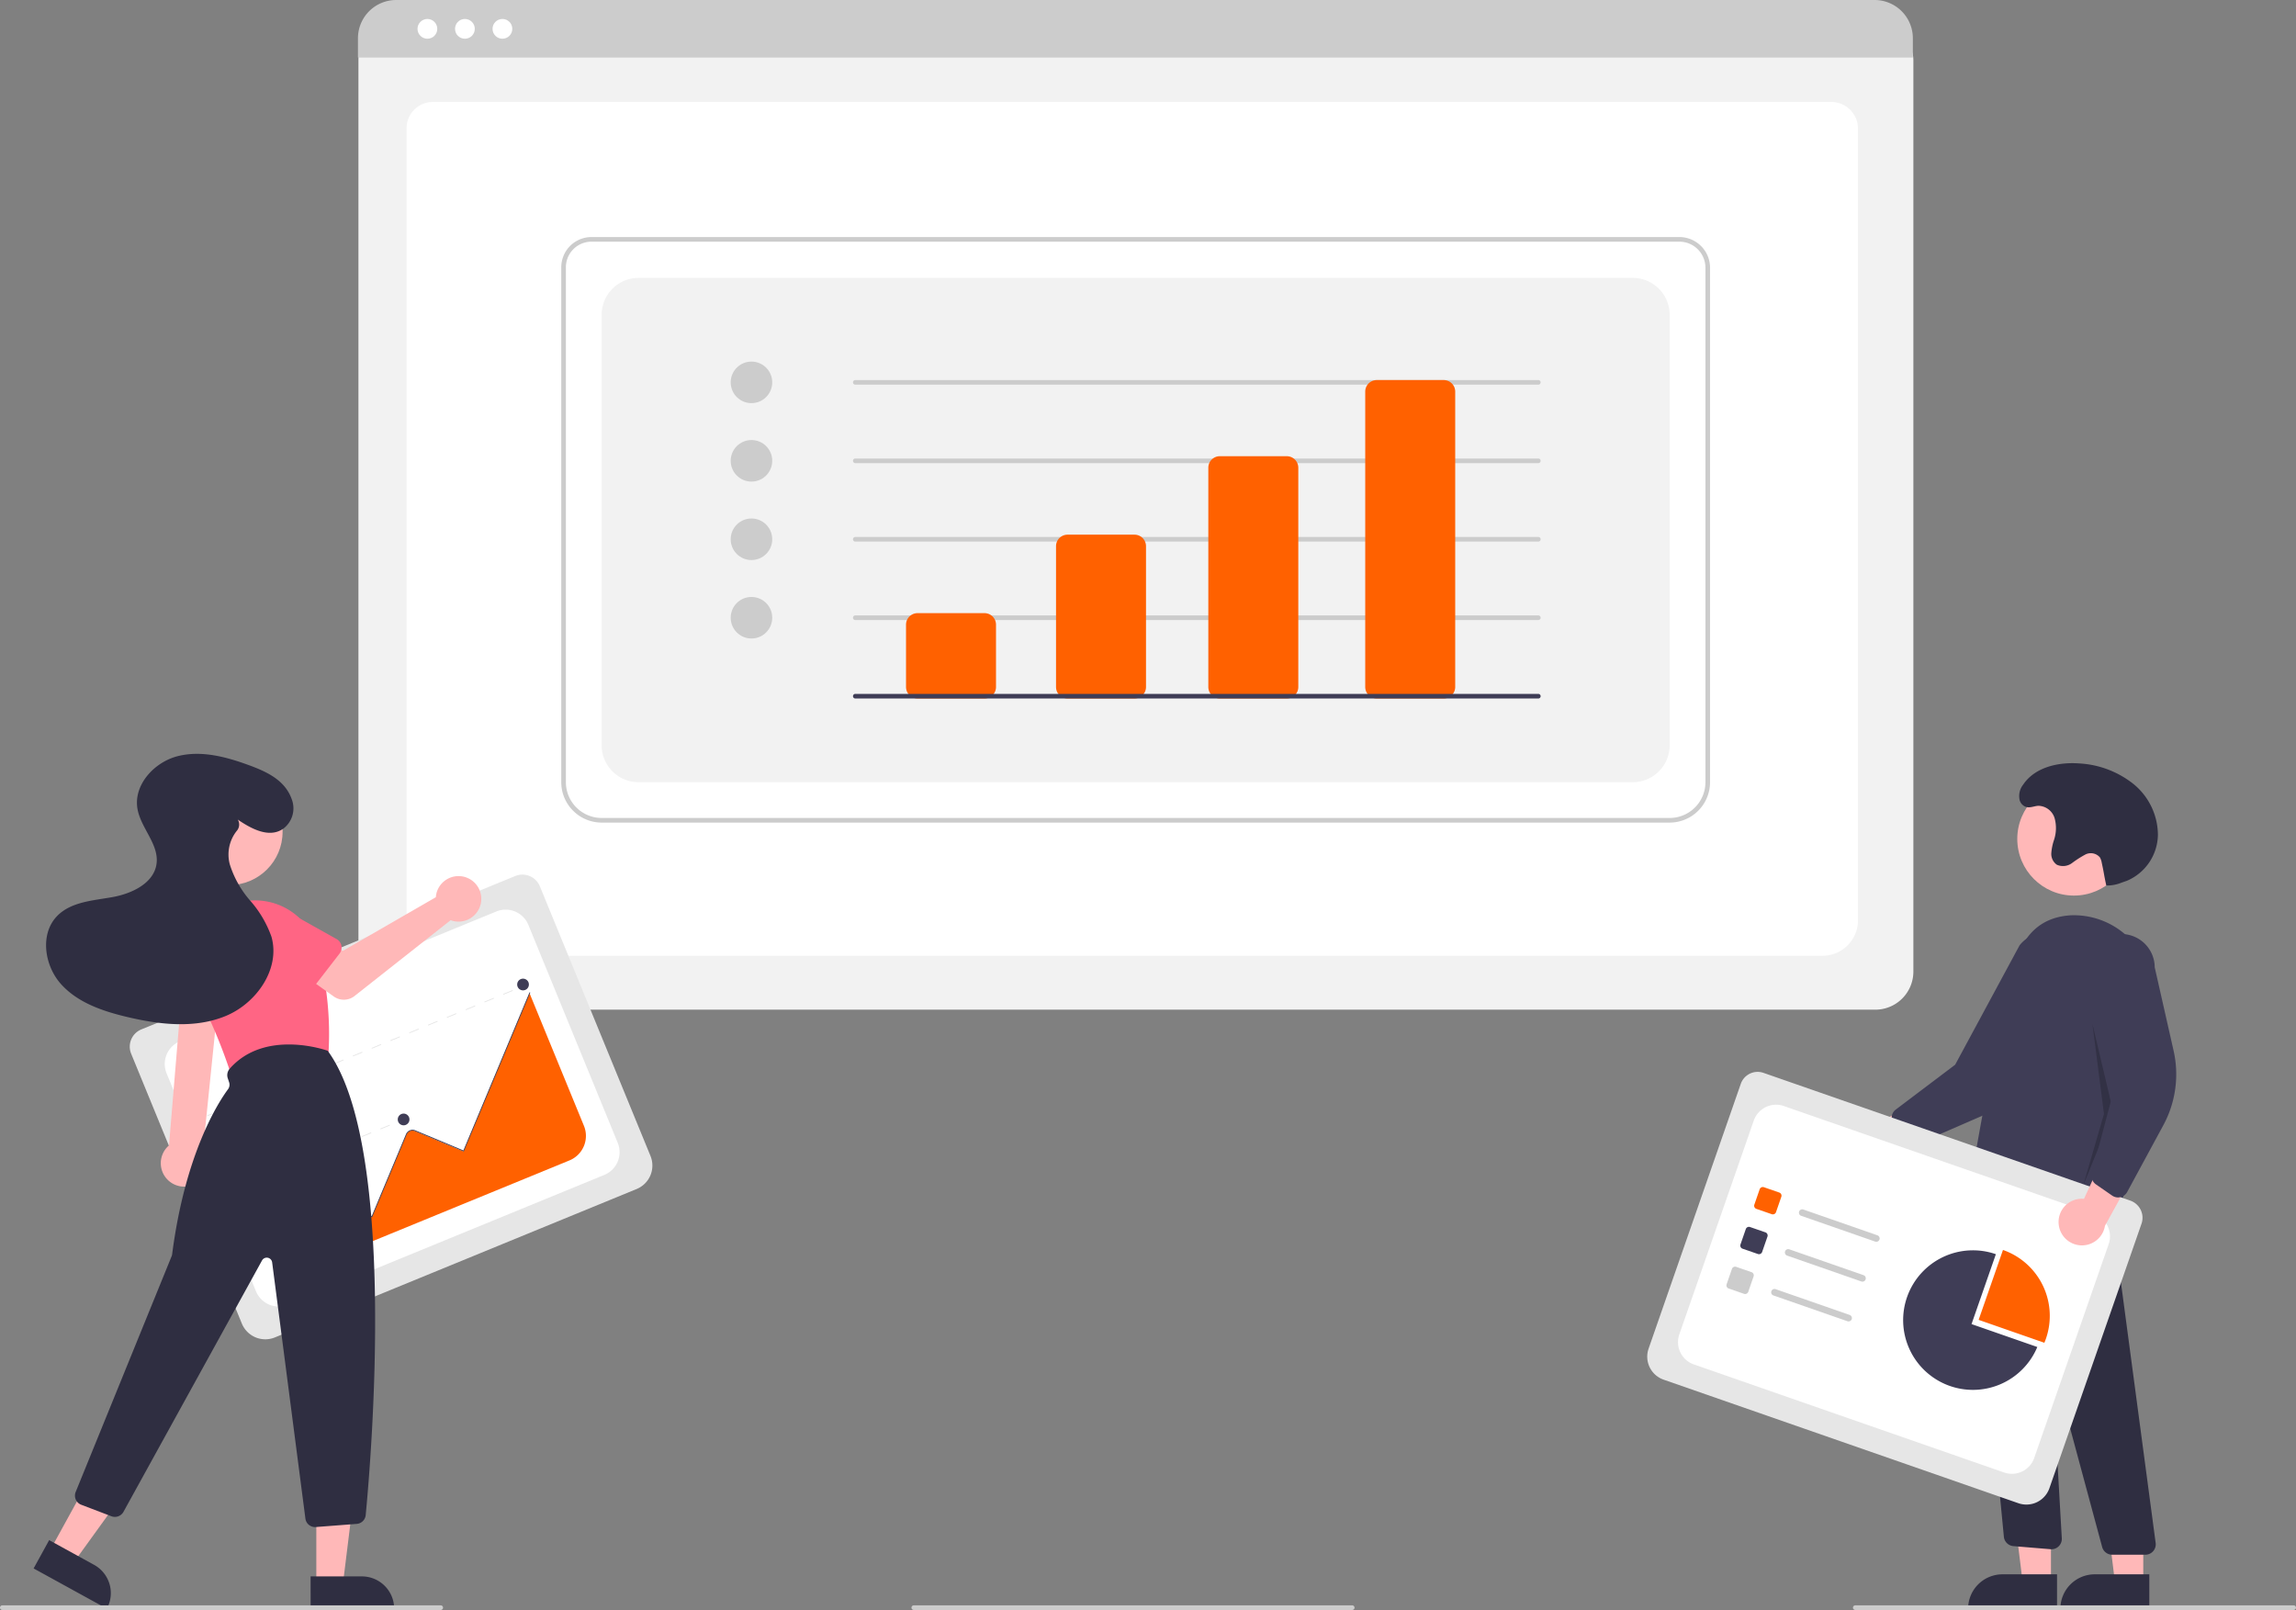 <svg xmlns="http://www.w3.org/2000/svg" width="259" height="181.608" viewBox="0 0 259 181.608">
  <rect x="0" y="0" width="259" height="181.608" fill="#808080" stroke="none"/>
  <g id="undraw_data_re_80ws" transform="translate(0 0)">
    <path id="Trazado_390" data-name="Trazado 390" d="M428.956,225.266H262.145a4.3,4.3,0,0,1-4.3-4.295V118.112A3.15,3.15,0,0,1,261,114.965H430.05a3.2,3.2,0,0,1,3.2,3.2v102.8A4.3,4.3,0,0,1,428.956,225.266Z" transform="translate(-217.412 -111.372)" fill="#f2f2f2"/>
    <path id="Trazado_391" data-name="Trazado 391" d="M438.286,241.653H282.822a4.013,4.013,0,0,1-4.133-3.87V148.211a2.975,2.975,0,0,1,3.063-2.87H439.305a3.024,3.024,0,0,1,3.113,2.918v89.524A4.013,4.013,0,0,1,438.286,241.653Z" transform="translate(-232.827 -133.841)" fill="#fff"/>
    <path id="Trazado_392" data-name="Trazado 392" d="M433.02,107.654h-175.4v-2.187a4.314,4.314,0,0,1,4.311-4.308H428.709a4.314,4.314,0,0,1,4.311,4.308Z" transform="translate(-217.241 -101.159)" fill="#ccc"/>
    <circle id="Elipse_85" data-name="Elipse 85" cx="1.115" cy="1.115" r="1.115" transform="translate(47.097 2.139)" fill="#fff"/>
    <circle id="Elipse_86" data-name="Elipse 86" cx="1.115" cy="1.115" r="1.115" transform="translate(51.329 2.139)" fill="#fff"/>
    <circle id="Elipse_87" data-name="Elipse 87" cx="1.115" cy="1.115" r="1.115" transform="translate(55.561 2.139)" fill="#fff"/>
    <path id="Trazado_393" data-name="Trazado 393" d="M470.767,269.936H350.289a4.56,4.56,0,0,1-4.555-4.555V207.294a3.411,3.411,0,0,1,3.407-3.407h122.72a3.465,3.465,0,0,1,3.461,3.461v58.033A4.56,4.56,0,0,1,470.767,269.936ZM349.141,204.407a2.89,2.89,0,0,0-2.886,2.886v58.087a4.039,4.039,0,0,0,4.035,4.035H470.767a4.039,4.039,0,0,0,4.035-4.035V207.348a2.944,2.944,0,0,0-2.941-2.941Z" transform="translate(-282.42 -177.147)" fill="#ccc"/>
    <path id="Trazado_394" data-name="Trazado 394" d="M367.4,278.469H479.547a4.165,4.165,0,0,0,4.165-4.165V225.746a4.165,4.165,0,0,0-4.165-4.165H367.4a4.165,4.165,0,0,0-4.165,4.165V274.3A4.165,4.165,0,0,0,367.4,278.469Z" transform="translate(-295.365 -190.235)" fill="#f2f2f2"/>
    <circle id="Elipse_88" data-name="Elipse 88" cx="2.343" cy="2.343" r="2.343" transform="translate(82.426 40.788)" fill="#ccc"/>
    <circle id="Elipse_89" data-name="Elipse 89" cx="2.343" cy="2.343" r="2.343" transform="translate(82.426 49.638)" fill="#ccc"/>
    <circle id="Elipse_90" data-name="Elipse 90" cx="2.343" cy="2.343" r="2.343" transform="translate(82.426 58.488)" fill="#ccc"/>
    <circle id="Elipse_91" data-name="Elipse 91" cx="2.343" cy="2.343" r="2.343" transform="translate(82.426 67.338)" fill="#ccc"/>
    <path id="Trazado_395" data-name="Trazado 395" d="M549.464,266.376H472.414a.26.26,0,1,1,0-.521h77.049a.26.26,0,1,1,0,.521Z" transform="translate(-375.932 -222.985)" fill="#ccc"/>
    <path id="Trazado_396" data-name="Trazado 396" d="M549.464,300.376H472.414a.26.26,0,1,1,0-.521h77.049a.26.26,0,1,1,0,.521Z" transform="translate(-375.932 -248.134)" fill="#ccc"/>
    <path id="Trazado_397" data-name="Trazado 397" d="M549.464,334.376H472.414a.26.26,0,1,1,0-.521h77.049a.26.26,0,1,1,0,.521Z" transform="translate(-375.932 -273.284)" fill="#ccc"/>
    <path id="Trazado_398" data-name="Trazado 398" d="M549.464,368.376H472.414a.26.26,0,1,1,0-.521h77.049a.26.26,0,1,1,0,.521Z" transform="translate(-375.932 -298.434)" fill="#ccc"/>
    <path id="Trazado_399" data-name="Trazado 399" d="M504,376.486h-7.549a1.3,1.3,0,0,1-1.3-1.3v-7.028a1.3,1.3,0,0,1,1.3-1.3H504a1.3,1.3,0,0,1,1.3,1.3v7.028A1.3,1.3,0,0,1,504,376.486Z" transform="translate(-392.946 -297.694)" fill="#ff6100"/>
    <path id="Trazado_400" data-name="Trazado 400" d="M569,351.336h-7.549a1.3,1.3,0,0,1-1.3-1.3V334.156a1.3,1.3,0,0,1,1.3-1.3H569a1.3,1.3,0,0,1,1.3,1.3v15.878A1.3,1.3,0,0,1,569,351.336Z" transform="translate(-441.026 -272.544)" fill="#ff6100"/>
    <path id="Trazado_401" data-name="Trazado 401" d="M635,326.187h-7.549a1.3,1.3,0,0,1-1.3-1.3V300.156a1.3,1.3,0,0,1,1.3-1.3H635a1.3,1.3,0,0,1,1.3,1.3v24.729A1.3,1.3,0,0,1,635,326.187Z" transform="translate(-489.846 -247.395)" fill="#ff6100"/>
    <path id="Trazado_402" data-name="Trazado 402" d="M703,301.777h-7.549a1.3,1.3,0,0,1-1.3-1.3V267.157a1.3,1.3,0,0,1,1.3-1.3H703a1.3,1.3,0,0,1,1.3,1.3v33.319A1.3,1.3,0,0,1,703,301.777Z" transform="translate(-540.146 -222.985)" fill="#ff6100"/>
    <path id="Trazado_403" data-name="Trazado 403" d="M549.464,402.376H472.414a.26.26,0,1,1,0-.521h77.049a.26.26,0,1,1,0,.521Z" transform="translate(-375.932 -323.584)" fill="#3f3d56"/>
    <path id="Trazado_404" data-name="Trazado 404" d="M897.936,576.99a2.617,2.617,0,0,1,3.988-.454l8.266-4.266-.514,4.806-7.77,3.314a2.632,2.632,0,0,1-3.969-3.4Z" transform="translate(-690.553 -449.639)" fill="#ffb8b8"/>
    <path id="Trazado_405" data-name="Trazado 405" d="M923.381,529.2a1.173,1.173,0,0,1-.4-.576l-.657-2.124a1.175,1.175,0,0,1,.413-1.281l6.7-5.06L936.7,506.7a3.773,3.773,0,0,1,5.961,4.629l-4.128,8.712a12.07,12.07,0,0,1-6.107,5.908l-7.851,3.405a1.172,1.172,0,0,1-.955-.01,1.155,1.155,0,0,1-.234-.142Z" transform="translate(-708.887 -400.056)" fill="#3f3d56"/>
    <circle id="Elipse_92" data-name="Elipse 92" cx="6.393" cy="6.393" r="6.393" transform="translate(227.559 88.237)" fill="#ffb8b8"/>
    <path id="Trazado_406" data-name="Trazado 406" d="M875.431,650.757H872.24l-1.518-12.309h4.71Z" transform="translate(-644.072 -472.259)" fill="#ffb8b8"/>
    <path id="Trazado_407" data-name="Trazado 407" d="M856.783,682.233h6.155v3.875h-10.03A3.875,3.875,0,0,1,856.783,682.233Z" transform="translate(-630.895 -504.647)" fill="#2f2e41"/>
    <path id="Trazado_408" data-name="Trazado 408" d="M915.431,650.759H912.24l-1.518-12.309h4.71Z" transform="translate(-673.66 -472.26)" fill="#ffb8b8"/>
    <path id="Trazado_409" data-name="Trazado 409" d="M896.783,682.234h6.154v3.875h-10.03A3.875,3.875,0,0,1,896.783,682.234Z" transform="translate(-660.483 -504.648)" fill="#2f2e41"/>
    <path id="Trazado_410" data-name="Trazado 410" d="M975.979,652.049h-3.74a1.173,1.173,0,0,1-1.131-.867l-5.383-19.965a.13.13,0,0,0-.256.042l1.087,18.935a1.171,1.171,0,0,1-1.267,1.234l-4.2-.35a1.175,1.175,0,0,1-1.066-1.032l-3.829-39.76,1.481.889,13.882-2.357,5.586,41.905a1.172,1.172,0,0,1-1.161,1.326Z" transform="translate(-733.974 -476.674)" fill="#2f2e41"/>
    <path id="Trazado_411" data-name="Trazado 411" d="M960.055,532.326a8.574,8.574,0,0,1-4.345-1.223,1.166,1.166,0,0,1-.556-1.195c.488-2.99,3.041-18.327,5.364-26.688.946-3.405,3.038-5.24,6.218-5.452a8.846,8.846,0,0,1,9.216,8.121c.759,8.446-2.325,20.447-3.687,25.214a1.17,1.17,0,0,1-1.845.6l-2.775-2.159a.92.92,0,0,0-1.176.049A9.532,9.532,0,0,1,960.055,532.326Z" transform="translate(-733.195 -394.518)" fill="#3f3d56"/>
    <path id="Trazado_412" data-name="Trazado 412" d="M903.826,443.738l2.342,9.892-3.384,8.329,2.343-8.069Z" transform="translate(-667.788 -328.233)" opacity="0.2"/>
    <path id="Trazado_413" data-name="Trazado 413" d="M987.323,445.693a4.305,4.305,0,0,0,1.663-.3c.233-.09.474-.163.707-.253a5.732,5.732,0,0,0,3.452-5.176,7.454,7.454,0,0,0-2.781-5.74,10.763,10.763,0,0,0-6.074-2.3c-2.362-.18-5.022.419-6.342,2.386a2.072,2.072,0,0,0-.389,1.791,1.145,1.145,0,0,0,.323.5c.589.525,1.177.13,1.778.1a1.966,1.966,0,0,1,1.834,1.4,4.231,4.231,0,0,1-.066,2.444,6.105,6.105,0,0,0-.308,1.486,1.494,1.494,0,0,0,.619,1.316,1.705,1.705,0,0,0,1.71-.18,11.885,11.885,0,0,1,1.521-.974,1.345,1.345,0,0,1,1.632.33,1.807,1.807,0,0,1,.206.6c.291,1.326.224,1.248.515,2.574Z" transform="translate(-749.722 -345.806)" fill="#2f2e41"/>
    <path id="Trazado_414" data-name="Trazado 414" d="M858.224,614.32l-40.033-13.942a2.748,2.748,0,0,1-1.689-3.495l10.4-29.872a2.013,2.013,0,0,1,2.56-1.238l41.386,14.413a2.048,2.048,0,0,1,1.259,2.6l-10.391,29.839A2.748,2.748,0,0,1,858.224,614.32Z" transform="translate(-630.533 -444.752)" fill="#e6e6e6"/>
    <path id="Trazado_415" data-name="Trazado 415" d="M831.471,609.182l35.006,12.191a2.662,2.662,0,0,0,3.389-1.638l8.4-24.121a2.661,2.661,0,0,0-1.638-3.389l-35.006-12.191a2.662,2.662,0,0,0-3.389,1.638l-8.4,24.121A2.661,2.661,0,0,0,831.471,609.182Z" transform="translate(-640.397 -455.272)" fill="#fff"/>
    <path id="Trazado_416" data-name="Trazado 416" d="M864.677,618.612l-1.734-.6a.376.376,0,0,1-.231-.478l.6-1.734a.376.376,0,0,1,.478-.231l1.734.6a.376.376,0,0,1,.231.478l-.6,1.734A.376.376,0,0,1,864.677,618.612Z" transform="translate(-664.813 -481.649)" fill="#ff6100"/>
    <path id="Trazado_417" data-name="Trazado 417" d="M858.667,635.868l-1.734-.6a.376.376,0,0,1-.231-.478l.6-1.734a.376.376,0,0,1,.478-.231l1.734.6a.376.376,0,0,1,.231.478l-.6,1.734A.376.376,0,0,1,858.667,635.868Z" transform="translate(-660.367 -494.414)" fill="#3f3d56"/>
    <path id="Trazado_418" data-name="Trazado 418" d="M852.658,653.124l-1.734-.6a.376.376,0,0,1-.231-.478l.6-1.734a.376.376,0,0,1,.478-.231l1.734.6a.376.376,0,0,1,.231.478l-.6,1.734A.376.376,0,0,1,852.658,653.124Z" transform="translate(-655.922 -507.178)" fill="#ccc"/>
    <path id="Trazado_419" data-name="Trazado 419" d="M890.62,628.839l-8.353-2.909a.376.376,0,0,1,.247-.709l8.353,2.909a.376.376,0,1,1-.247.709Z" transform="translate(-679.106 -488.792)" fill="#ccc"/>
    <path id="Trazado_420" data-name="Trazado 420" d="M884.611,646.1l-8.353-2.909a.375.375,0,1,1,.247-.709l8.353,2.909a.376.376,0,1,1-.247.709Z" transform="translate(-674.661 -501.556)" fill="#ccc"/>
    <path id="Trazado_421" data-name="Trazado 421" d="M878.6,663.351l-8.353-2.909a.376.376,0,0,1,.247-.709l8.353,2.909a.376.376,0,1,1-.247.709Z" transform="translate(-670.216 -514.32)" fill="#ccc"/>
    <path id="Trazado_422" data-name="Trazado 422" d="M967.37,653.3c.061-.146.118-.294.171-.446A7.871,7.871,0,0,0,962.7,642.83l-2.746,7.884Z" transform="translate(-736.755 -501.832)" fill="#ff6100"/>
    <path id="Trazado_423" data-name="Trazado 423" d="M934.956,651.305l2.746-7.884a7.871,7.871,0,1,0,4.674,10.468Z" transform="translate(-712.558 -501.945)" fill="#3f3d56"/>
    <path id="Trazado_424" data-name="Trazado 424" d="M994.62,599.469a2.618,2.618,0,0,1,2.858-2.818l3.872-8.458,2.562,4.1-4.069,7.4a2.632,2.632,0,0,1-5.222-.226Z" transform="translate(-762.394 -461.418)" fill="#ffb8b8"/>
    <path id="Trazado_425" data-name="Trazado 425" d="M1010.7,535.63a1.172,1.172,0,0,1-.667-.208l-1.828-1.265a1.175,1.175,0,0,1-.465-1.263l2.149-8.116-2.6-15.07a3.773,3.773,0,0,1,7.547-.036l2.128,9.4a12.071,12.071,0,0,1-1.16,8.418l-4.075,7.525a1.173,1.173,0,0,1-.758.581A1.155,1.155,0,0,1,1010.7,535.63Z" transform="translate(-771.773 -400.557)" fill="#3f3d56"/>
    <path id="Trazado_426" data-name="Trazado 426" d="M955.218,797.362H905.76a.26.26,0,0,1,0-.521h49.457a.26.26,0,1,1,0,.521Z" transform="translate(-696.478 -615.754)" fill="#ccc"/>
    <path id="Trazado_438" data-name="Trazado 438" d="M547.218,797.362H497.76a.26.26,0,0,1,0-.521h49.457a.26.26,0,1,1,0,.521Z" transform="translate(-394.681 -615.754)" fill="#ccc"/>
    <path id="Trazado_439" data-name="Trazado 439" d="M215.909,515.634,175.1,532.376a2.859,2.859,0,0,1-3.726-1.558l-12.492-30.451a2.1,2.1,0,0,1,1.142-2.73l42.189-17.308a2.131,2.131,0,0,1,2.777,1.161l12.479,30.418A2.859,2.859,0,0,1,215.909,515.634Z" transform="translate(-144.09 -381.513)" fill="#e6e6e6"/>
    <path id="Trazado_440" data-name="Trazado 440" d="M187.787,539.913l35.685-14.64a2.769,2.769,0,0,0,1.511-3.613L214.9,497.071a2.769,2.769,0,0,0-3.613-1.511L175.6,510.2a2.77,2.77,0,0,0-1.511,3.613L184.173,538.4A2.769,2.769,0,0,0,187.787,539.913Z" transform="translate(-155.298 -392.743)" fill="#fff"/>
    <rect id="Rectángulo_161" data-name="Rectángulo 161" width="0.567" height="0.095" transform="translate(58.875 111.248) rotate(-22.306)" fill="#e6e6e6"/>
    <path id="Trazado_441" data-name="Trazado 441" d="M231.277,530.3l-1.06.435-.036-.087,1.06-.435Zm-2.12.87-1.06.435-.036-.087,1.06-.435Zm-2.12.87-1.06.435-.036-.087,1.06-.435Zm-2.12.87-1.06.435-.036-.087,1.06-.435Zm-2.12.87-1.06.435-.036-.088,1.06-.435Zm-2.12.87-1.06.435-.036-.088,1.06-.435Zm-2.12.87-1.06.435-.036-.087,1.06-.435Zm-2.12.87-1.06.435-.036-.087,1.06-.435Zm-2.12.87-1.06.435-.036-.087,1.06-.435Zm-2.12.87-1.06.435-.036-.087,1.06-.435Zm-2.12.869-1.06.435-.036-.087,1.06-.435Zm-2.12.87-1.06.435-.036-.088,1.06-.435Zm-2.12.87-1.06.435-.036-.087,1.06-.435Zm-2.12.87-1.06.435-.036-.087,1.06-.435Zm-2.12.87-1.06.435-.036-.087,1.06-.435Zm-2.12.87-1.06.435-.036-.087,1.06-.435Z" transform="translate(-173.426 -418.531)" fill="#e6e6e6"/>
    <rect id="Rectángulo_162" data-name="Rectángulo 162" width="0.567" height="0.095" transform="translate(23.374 125.813) rotate(-22.306)" fill="#e6e6e6"/>
    <rect id="Rectángulo_163" data-name="Rectángulo 163" width="0.567" height="0.095" transform="translate(44.986 126.447) rotate(-22.306)" fill="#e6e6e6"/>
    <path id="Trazado_442" data-name="Trazado 442" d="M226.838,588.667l-1.044.428-.036-.087,1.044-.428Zm-2.088.857-1.044.428-.036-.087,1.044-.428Zm-2.088.857-1.044.428-.036-.087,1.044-.428Zm-2.088.857-1.044.428-.036-.087,1.044-.428Zm-2.088.857-1.044.428-.036-.087,1.044-.428Zm-2.088.857-1.044.428-.036-.087,1.044-.428Zm-2.088.857-1.044.428-.036-.087,1.044-.428Zm-2.088.857-1.044.428L211.14,595l1.044-.428Z" transform="translate(-182.861 -461.703)" fill="#e6e6e6"/>
    <rect id="Rectángulo_164" data-name="Rectángulo 164" width="0.567" height="0.095" transform="translate(26.711 133.945) rotate(-22.306)" fill="#e6e6e6"/>
    <rect id="Rectángulo_165" data-name="Rectángulo 165" width="0.567" height="0.095" transform="translate(36.334 134.492) rotate(-22.306)" fill="#e6e6e6"/>
    <path id="Trazado_443" data-name="Trazado 443" d="M222.727,619.619l-1.074.441-.036-.087,1.074-.441Zm-2.149.881-1.074.441-.036-.087,1.074-.441Zm-2.149.881-1.074.441-.036-.087,1.074-.441Z" transform="translate(-187.432 -484.598)" fill="#e6e6e6"/>
    <rect id="Rectángulo_166" data-name="Rectángulo 166" width="0.567" height="0.095" transform="translate(28.289 137.792) rotate(-22.306)" fill="#e6e6e6"/>
    <rect id="Rectángulo_167" data-name="Rectángulo 167" width="0.567" height="0.095" transform="translate(39.027 141.057) rotate(-22.306)" fill="#e6e6e6"/>
    <path id="Trazado_444" data-name="Trazado 444" d="M233.075,644.841l-1.074.441-.036-.088,1.074-.441Zm-2.149.881-1.074.441-.036-.087,1.074-.441Zm-2.148.881-1.074.441-.036-.087,1.074-.441Z" transform="translate(-195.087 -503.256)" fill="#e6e6e6"/>
    <rect id="Rectángulo_168" data-name="Rectángulo 168" width="0.567" height="0.095" transform="translate(30.983 144.358) rotate(-22.306)" fill="#e6e6e6"/>
    <path id="Trazado_445" data-name="Trazado 445" d="M233.132,563.027l30.241-12.406A2.989,2.989,0,0,0,265,546.726l-6.11-14.893-.059.026L251.411,549.6l-5.5-2.3a.714.714,0,0,0-.634.04.761.761,0,0,0-.315.373l-3.889,9.3-4.024-1.682a.716.716,0,0,0-.938.385C236.081,555.779,233.6,561.867,233.132,563.027Z" transform="translate(-199.128 -419.728)" fill="#ff6100"/>
    <path id="Trazado_446" data-name="Trazado 446" d="M232.527,562.68l-.087-.036,3.112-7.441a.8.8,0,0,1,1.051-.431l3.945,1.65,3.867-9.247a.8.8,0,0,1,1.051-.431l5.424,2.268,7.459-17.837.087.036-7.5,17.924-5.512-2.3a.709.709,0,0,0-.927.38l-3.9,9.334-4.032-1.686a.71.71,0,0,0-.927.38Z" transform="translate(-198.616 -419.241)" fill="#3f3d56"/>
    <circle id="Elipse_94" data-name="Elipse 94" cx="0.662" cy="0.662" r="0.662" transform="translate(36.215 133.659)" fill="#3f3d56"/>
    <circle id="Elipse_95" data-name="Elipse 95" cx="0.662" cy="0.662" r="0.662" transform="translate(44.867 125.614)" fill="#3f3d56"/>
    <circle id="Elipse_96" data-name="Elipse 96" cx="0.662" cy="0.662" r="0.662" transform="translate(58.339 110.392)" fill="#3f3d56"/>
    <path id="Trazado_447" data-name="Trazado 447" d="M176,548.568a2.628,2.628,0,0,0,.94-3.918l1.965-19.211h-4.246L173.1,544.2a2.642,2.642,0,0,0,2.9,4.371Z" transform="translate(-154.035 -414.998)" fill="#ffb8b8"/>
    <circle id="Elipse_97" data-name="Elipse 97" cx="6.008" cy="6.008" r="6.008" transform="translate(19.861 87.822)" fill="#ffb8b8"/>
    <path id="Trazado_448" data-name="Trazado 448" d="M190.557,511.41a1.1,1.1,0,0,1-1.059-.807,60.748,60.748,0,0,0-3.722-8.789,7.28,7.28,0,0,1,4.134-10.051h0a7.277,7.277,0,0,1,9.351,4.635,36.01,36.01,0,0,1,1.363,12.009,1.1,1.1,0,0,1-.864,1.019l-8.966,1.958A1.1,1.1,0,0,1,190.557,511.41Z" transform="translate(-163.558 -389.782)" fill="#ff6584"/>
    <path id="Trazado_449" data-name="Trazado 449" d="M137.081,653.555h3l1.427-11.567H137.08Z" transform="translate(-101.398 -474.878)" fill="#ffb8b8"/>
    <path id="Trazado_450" data-name="Trazado 450" d="M0,0H9.425V3.641H3.642A3.641,3.641,0,0,1,0,0H0Z" transform="translate(44.464 181.462) rotate(179.997)" fill="#2f2e41"/>
    <path id="Trazado_451" data-name="Trazado 451" d="M21.882,642.691l2.628,1.445,6.823-9.448-3.878-2.132Z" transform="translate(-16.186 -467.9)" fill="#ffb8b8"/>
    <path id="Trazado_452" data-name="Trazado 452" d="M0,0H9.425V3.641H3.641A3.641,3.641,0,0,1,0,0H0Z" transform="translate(12.051 181.462) rotate(-151.199)" fill="#2f2e41"/>
    <path id="Trazado_453" data-name="Trazado 453" d="M162.078,608.228a1.1,1.1,0,0,1-1.091-.959l-3.751-28.9a.612.612,0,0,0-1.142-.217l-15.63,28.357a1.107,1.107,0,0,1-1.356.5l-3.407-1.3a1.1,1.1,0,0,1-.628-1.443l10.827-26.6a.848.848,0,0,0,.055-.211c1.466-11.351,5.2-17.123,6.306-18.621a.852.852,0,0,0,.121-.776l-.152-.457a1.1,1.1,0,0,1,.212-1.071c3.995-4.55,10.957-2.067,11.027-2.042l.035.013.022.03c7.807,10.707,4.921,45.483,4.263,52.346a1.1,1.1,0,0,1-1.011.991l-4.617.355C162.135,608.227,162.106,608.228,162.078,608.228Z" transform="translate(-126.536 -435.971)" fill="#2f2e41"/>
    <path id="Trazado_454" data-name="Trazado 454" d="M246.585,482.806a2.571,2.571,0,0,0-.059.4l-10.508,6.062-2.554-1.47-2.723,3.564,4.268,3.042a1.957,1.957,0,0,0,2.348-.057l10.835-8.548a2.568,2.568,0,1,0-1.608-2.994Z" transform="translate(-197.36 -381.998)" fill="#ffb8b8"/>
    <path id="Trazado_455" data-name="Trazado 455" d="M221,500.241l-3.4,4.4a1.1,1.1,0,0,1-1.664.091l-3.845-3.992a3.057,3.057,0,0,1,3.749-4.83l4.822,2.7a1.1,1.1,0,0,1,.334,1.633Z" transform="translate(-182.692 -392.682)" fill="#ff6584"/>
    <path id="Trazado_456" data-name="Trazado 456" d="M180.979,514.818l-5.471-.988a1.1,1.1,0,0,1-.847-1.435l1.773-5.251a3.057,3.057,0,0,1,6.013,1.1l-.173,5.522a1.1,1.1,0,0,1-1.3,1.049Z" transform="translate(-155.835 -399.613)" fill="#ff6584"/>
    <path id="Trazado_457" data-name="Trazado 457" d="M144.093,435.253c1.544,1.057,3.572,2.143,5.149,1.018a2.87,2.87,0,0,0,.942-3.308c-.755-2.159-2.83-3.11-4.814-3.839-2.579-.947-5.388-1.7-8.05-1.023s-5.016,3.256-4.535,5.962c.387,2.176,2.439,3.986,2.147,6.176s-2.772,3.365-4.961,3.759-4.638.521-6.211,2.093c-2.007,2.005-1.505,5.59.383,7.707s4.737,3.077,7.5,3.73c3.658.864,7.614,1.319,11.089-.116s6.178-5.3,5.171-8.918a12.442,12.442,0,0,0-2.394-4.081,11.373,11.373,0,0,1-2.317-4.119,4.282,4.282,0,0,1,.773-3.746,1.085,1.085,0,0,0,.145-1.269Z" transform="translate(-117.273 -342.805)" fill="#2f2e41"/>
    <path id="Trazado_458" data-name="Trazado 458" d="M152.218,797.362H102.76a.26.26,0,0,1,0-.521h49.457a.26.26,0,0,1,0,.521Z" transform="translate(-102.5 -615.754)" fill="#ccc"/>
  </g>
</svg>

